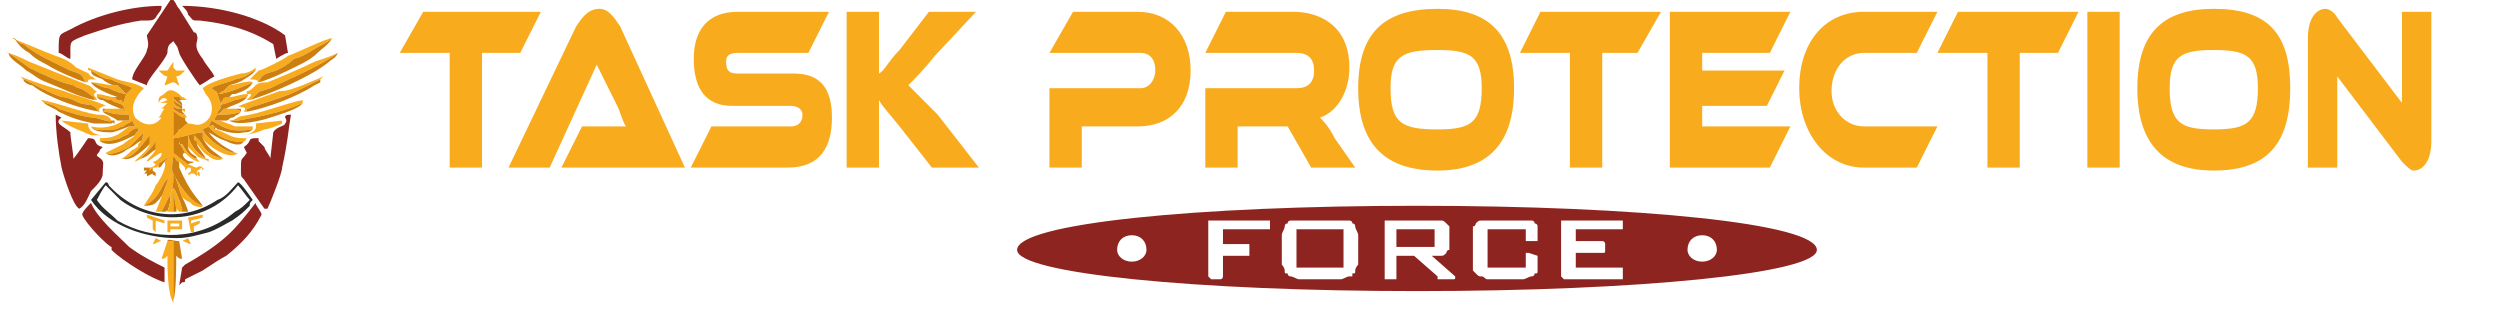 <svg xmlns="http://www.w3.org/2000/svg" width="32" height="4" viewBox="0 0 32 4" fill="none"><g clip-path="url(#clip0_1_67)"><path fill-rule="evenodd" clip-rule="evenodd" d="M1.165 0.903C1.24 0.941 1.315 1.016 1.428 1.016C1.466 1.054 1.654 1.091 1.692 1.129C1.654 1.167 1.654 1.167 1.616 1.204C1.616 1.204 1.579 1.167 1.541 1.129L1.503 1.091C1.428 1.091 1.503 1.129 1.466 1.091C1.353 1.091 1.278 1.054 1.165 1.054C1.202 1.054 1.315 1.129 1.391 1.129C1.466 1.167 1.579 1.204 1.616 1.204L1.579 1.317C1.541 1.28 1.579 1.28 1.503 1.28L1.466 1.242C1.391 1.242 1.315 1.204 1.24 1.204C1.24 1.242 1.24 1.242 1.24 1.242C1.315 1.242 1.353 1.28 1.428 1.28C1.466 1.317 1.541 1.317 1.579 1.355L1.616 1.468C1.616 1.43 1.579 1.43 1.579 1.392C1.541 1.392 1.541 1.392 1.503 1.392C1.466 1.392 1.428 1.392 1.391 1.392H1.353L1.315 1.43C1.428 1.43 1.391 1.468 1.654 1.468V1.543C1.616 1.543 1.616 1.543 1.579 1.543C1.466 1.618 1.315 1.656 1.165 1.618C1.24 1.694 1.353 1.656 1.466 1.656C1.503 1.656 1.541 1.618 1.579 1.618C1.616 1.581 1.654 1.581 1.692 1.543L1.729 1.618C1.692 1.618 1.692 1.618 1.692 1.618C1.654 1.618 1.692 1.618 1.654 1.618C1.541 1.694 1.503 1.769 1.278 1.769C1.278 1.806 1.278 1.806 1.278 1.806C1.391 1.806 1.428 1.806 1.541 1.769C1.579 1.731 1.654 1.731 1.654 1.694C1.692 1.656 1.767 1.618 1.767 1.656C1.805 1.656 1.729 1.694 1.729 1.731C1.692 1.769 1.616 1.806 1.579 1.844C1.503 1.882 1.428 1.919 1.353 1.957C1.428 1.995 1.579 1.919 1.654 1.882L1.842 1.694C1.805 1.806 1.842 1.769 1.805 1.806C1.767 1.844 1.767 1.844 1.767 1.882C1.729 1.882 1.729 1.919 1.692 1.919C1.654 1.957 1.579 2.032 1.541 2.032C1.729 2.032 1.842 1.806 1.917 1.731V1.844C1.88 1.957 1.729 2.032 1.729 2.07L1.805 2.032C1.805 1.995 1.993 1.882 1.993 1.769V1.882C1.993 1.919 1.993 1.882 1.993 1.919C1.917 2.032 1.88 2.032 1.88 2.07C1.955 2.032 2.03 1.957 2.068 1.957C2.068 1.995 2.068 1.995 2.03 2.032C1.993 2.07 1.955 2.07 1.955 2.07L1.993 2.107C1.955 2.145 1.917 2.145 1.917 2.145C1.917 2.22 1.917 2.183 1.917 2.183L1.955 2.145C1.993 2.145 1.993 2.145 1.993 2.145C2.03 2.145 1.993 2.107 2.03 2.145C2.03 2.183 2.03 2.183 2.03 2.183C2.03 2.07 2.03 2.107 2.068 2.07L2.181 1.995C2.143 2.032 2.143 2.032 2.106 2.07C2.143 2.145 2.03 2.333 1.993 2.371C1.955 2.484 1.88 2.559 1.842 2.634C1.993 2.559 2.03 2.484 2.106 2.333C2.143 2.296 2.181 2.258 2.181 2.22L2.068 2.521L1.993 2.71H2.03H2.068C2.106 2.634 2.143 2.559 2.181 2.484C2.219 2.371 2.219 2.371 2.219 2.22C2.256 2.258 2.294 2.446 2.331 2.521C2.369 2.559 2.369 2.559 2.444 2.597C2.444 2.634 2.595 2.672 2.595 2.634C2.444 2.597 2.294 2.371 2.219 2.22C2.181 2.183 2.219 2.032 2.219 1.995C2.256 2.032 2.256 2.07 2.294 2.07C2.331 2.107 2.331 2.107 2.369 2.145V2.183L2.407 2.145C2.444 2.145 2.444 2.145 2.444 2.183C2.444 2.22 2.407 2.183 2.407 2.258C2.407 2.22 2.407 2.258 2.444 2.22C2.482 2.22 2.444 2.22 2.482 2.22C2.52 2.258 2.482 2.22 2.52 2.258C2.52 2.22 2.52 2.22 2.52 2.183C2.557 2.22 2.482 2.22 2.557 2.258C2.557 2.183 2.557 2.22 2.52 2.183C2.557 2.183 2.557 2.145 2.595 2.145C2.632 2.183 2.557 2.183 2.595 2.145C2.557 2.107 2.52 2.145 2.52 2.145C2.482 2.145 2.444 2.107 2.407 2.107L2.219 1.957V1.43C2.256 1.43 2.294 1.505 2.369 1.505H2.407C2.369 1.505 2.407 1.505 2.369 1.468C2.331 1.468 2.256 1.43 2.219 1.392V1.355C2.256 1.392 2.256 1.392 2.331 1.392C2.331 1.392 2.331 1.43 2.369 1.43V1.392C2.369 1.392 2.369 1.392 2.331 1.392C2.294 1.392 2.294 1.355 2.256 1.355C2.219 1.317 2.219 1.317 2.219 1.28C2.256 1.317 2.256 1.317 2.331 1.355C2.294 1.317 2.219 1.28 2.219 1.242C2.256 1.242 2.256 1.242 2.294 1.242C2.331 1.28 2.331 1.28 2.369 1.28H2.407C2.369 1.28 2.369 1.242 2.331 1.242C2.294 1.204 2.181 1.091 2.106 1.204C2.106 1.167 2.068 1.242 2.106 1.204C2.03 1.242 2.03 1.242 2.03 1.317C2.068 1.242 2.106 1.242 2.143 1.28C2.143 1.28 2.068 1.317 2.03 1.317H2.106C2.106 1.317 2.106 1.317 2.143 1.317L2.106 1.355C2.068 1.392 2.068 1.392 2.068 1.392H2.106C2.068 1.43 2.068 1.468 2.03 1.505H2.068C1.955 1.656 1.805 1.581 1.729 1.505C1.692 1.43 1.692 1.355 1.729 1.28C1.767 1.204 1.805 1.167 1.842 1.129C1.729 1.054 1.616 1.054 1.503 1.016L1.127 0.866C1.127 0.903 1.127 0.903 1.165 0.903Z" fill="#F9AB1E"></path><path fill-rule="evenodd" clip-rule="evenodd" d="M2.745 0.978C2.708 0.903 2.632 0.828 2.595 0.753C2.444 0.565 2.557 0.527 2.52 0.452C2.52 0.452 2.52 0.414 2.482 0.414L2.294 0.113C2.256 0.075 2.256 0.038 2.219 0C2.181 0 2.219 0 2.181 0L1.88 0.452C1.88 0.489 1.917 0.565 1.88 0.64C1.88 0.715 1.692 0.903 1.692 1.016L1.88 1.091C1.88 1.016 2.106 0.79 2.143 0.677C2.143 0.565 2.181 0.565 2.219 0.527C2.294 0.64 2.256 0.565 2.294 0.677C2.294 0.715 2.52 1.054 2.557 1.091C2.632 1.054 2.67 1.016 2.745 0.978Z" fill="#8E241F"></path><path fill-rule="evenodd" clip-rule="evenodd" d="M3.423 2.672C3.46 2.597 3.611 2.22 3.611 2.145C3.686 1.806 3.686 1.694 3.724 1.468C3.686 1.468 3.649 1.468 3.649 1.505C3.649 1.505 3.686 1.543 3.649 1.581C3.649 1.618 3.536 1.618 3.498 1.694L3.46 2.032C3.46 1.995 3.385 1.919 3.385 1.882L3.31 1.806V1.769H3.272C3.159 1.769 3.235 1.806 3.122 1.882L3.159 1.957C3.084 2.07 3.084 1.995 3.084 2.183C3.084 2.258 3.084 2.258 3.122 2.296L3.385 2.672C3.423 2.672 3.385 2.672 3.423 2.672Z" fill="#8E241F"></path><path fill-rule="evenodd" clip-rule="evenodd" d="M0.901 1.694C0.826 1.618 0.676 1.581 0.788 1.505L0.713 1.468C0.713 1.694 0.751 1.957 0.788 2.145C0.826 2.296 0.939 2.634 1.014 2.672C1.09 2.634 1.127 2.521 1.165 2.446C1.24 2.371 1.315 2.296 1.315 2.22C1.315 2.07 1.353 2.07 1.24 1.995C1.24 1.957 1.278 1.957 1.278 1.919C1.278 1.919 1.278 1.919 1.315 1.882C1.165 1.844 1.278 1.769 1.127 1.769C1.127 1.769 0.977 1.995 0.939 2.032C0.939 1.957 0.901 1.769 0.901 1.694Z" fill="#8E241F"></path><path fill-rule="evenodd" clip-rule="evenodd" d="M0.901 0.753C0.901 0.715 0.901 0.677 0.901 0.64C0.901 0.527 0.901 0.527 1.09 0.452C1.315 0.376 1.541 0.301 1.805 0.263C1.955 0.263 1.955 0.263 1.993 0.226C2.03 0.151 2.068 0.151 2.068 0.075C1.692 0.075 1.24 0.188 0.901 0.376C0.751 0.452 0.751 0.414 0.751 0.677C0.788 0.677 0.864 0.753 0.901 0.753Z" fill="#8E241F"></path><path fill-rule="evenodd" clip-rule="evenodd" d="M2.407 1.581C2.369 1.581 2.331 1.656 2.294 1.656C2.256 1.731 2.219 1.731 2.219 1.769C2.294 1.769 2.52 1.694 2.595 1.694C2.595 1.731 2.595 1.731 2.595 1.769C2.632 1.844 2.934 2.07 3.046 1.957H3.009C2.896 1.957 2.632 1.769 2.595 1.656L2.67 1.618C2.745 1.731 2.971 1.844 3.122 1.806C3.159 1.806 3.122 1.806 3.159 1.769C3.084 1.769 3.009 1.769 2.934 1.731C2.858 1.694 2.783 1.656 2.745 1.656C2.708 1.618 2.745 1.656 2.745 1.618C2.708 1.581 2.708 1.618 2.67 1.618L2.708 1.543C2.896 1.656 2.971 1.694 3.235 1.656C3.235 1.618 3.235 1.656 3.235 1.618C3.159 1.618 3.084 1.618 3.009 1.618C2.934 1.581 2.896 1.581 2.821 1.543H2.783H2.745C2.745 1.543 2.745 1.505 2.783 1.468C2.896 1.468 2.971 1.468 3.084 1.43C3.046 1.392 2.971 1.392 2.896 1.392C2.821 1.392 2.896 1.392 2.783 1.468C2.783 1.43 2.783 1.43 2.821 1.392C2.821 1.317 2.821 1.355 3.009 1.28C3.046 1.28 3.122 1.242 3.159 1.242C3.197 1.204 3.159 1.204 3.159 1.204C3.084 1.204 3.009 1.242 2.934 1.242C2.896 1.242 2.934 1.242 2.896 1.242C2.821 1.28 2.896 1.242 2.821 1.317L2.783 1.204C2.896 1.204 3.159 1.091 3.235 1.054C3.197 1.016 3.009 1.091 2.934 1.091L2.896 1.129C2.896 1.129 2.896 1.129 2.858 1.167C2.821 1.167 2.821 1.204 2.783 1.204C2.783 1.167 2.745 1.167 2.708 1.129C2.745 1.091 2.934 1.054 3.009 1.016C3.197 0.978 3.159 0.941 3.272 0.903V0.866C3.235 0.903 3.159 0.941 3.084 0.941C2.934 0.978 2.67 1.054 2.595 1.129L2.632 1.204C2.745 1.317 2.745 1.505 2.595 1.581C2.52 1.618 2.482 1.581 2.407 1.581Z" fill="#F9AB1E"></path><path fill-rule="evenodd" clip-rule="evenodd" d="M3.498 0.565L3.536 0.753C3.536 0.753 3.649 0.677 3.686 0.677L3.649 0.452C3.348 0.226 2.821 0.075 2.331 0.075C2.369 0.113 2.407 0.151 2.407 0.188C2.482 0.263 2.444 0.263 2.557 0.263C2.896 0.301 3.197 0.376 3.498 0.565Z" fill="#8E241F"></path><path fill-rule="evenodd" clip-rule="evenodd" d="M2.294 3.65C2.331 3.613 2.294 3.65 2.331 3.613C2.369 3.613 2.369 3.613 2.369 3.575L2.595 3.462C2.708 3.387 2.821 3.312 2.896 3.274C3.084 3.124 3.235 2.973 3.348 2.747C3.348 2.71 3.272 2.634 3.272 2.597C3.009 2.935 2.896 3.086 2.369 3.387C2.369 3.387 2.369 3.387 2.331 3.425L2.294 3.65Z" fill="#8E241F"></path><path fill-rule="evenodd" clip-rule="evenodd" d="M1.052 2.747C1.09 2.86 1.391 3.161 1.428 3.161C1.428 3.199 1.428 3.199 1.428 3.199C1.579 3.349 1.955 3.575 2.106 3.613V3.425C1.955 3.349 1.805 3.274 1.654 3.161C1.503 3.011 1.24 2.785 1.165 2.597C1.127 2.634 1.052 2.71 1.052 2.747Z" fill="#8E241F"></path><path fill-rule="evenodd" clip-rule="evenodd" d="M2.407 2.107C2.444 2.07 2.444 2.107 2.482 2.07C2.444 2.07 2.407 2.07 2.369 2.032C2.331 1.995 2.331 1.957 2.369 1.957L2.331 1.882C2.331 1.882 2.294 1.844 2.294 1.806V1.844H2.331C2.369 1.919 2.444 2.032 2.52 2.032C2.52 1.995 2.482 1.995 2.444 1.957C2.444 1.957 2.407 1.919 2.407 1.882C2.407 1.844 2.407 1.769 2.407 1.731C2.444 1.882 2.52 1.957 2.632 2.032C2.632 1.995 2.52 1.882 2.52 1.844V1.806C2.482 1.806 2.482 1.769 2.482 1.731L2.557 1.806C2.632 1.919 2.67 1.995 2.858 2.032L2.708 1.919C2.67 1.882 2.632 1.844 2.595 1.769C2.595 1.731 2.595 1.731 2.595 1.694C2.52 1.694 2.294 1.769 2.219 1.769C2.219 1.731 2.256 1.731 2.294 1.656C2.331 1.656 2.369 1.581 2.407 1.581C2.369 1.543 2.369 1.543 2.369 1.505C2.294 1.505 2.256 1.43 2.219 1.43V1.957L2.407 2.107Z" fill="#CC7E0F"></path><path fill-rule="evenodd" clip-rule="evenodd" d="M0.111 0.677L0.374 0.866C0.525 0.941 0.751 1.054 0.939 1.091C0.977 1.129 1.052 1.129 1.09 1.167C1.165 1.204 1.127 1.204 1.202 1.242V1.28H1.24C1.24 1.242 1.202 1.242 1.202 1.204L1.24 1.167C1.202 1.167 1.165 1.091 1.127 1.091L0.374 0.79C0.299 0.753 0.149 0.677 0.073 0.677H0.111Z" fill="#F9AB1E"></path><path fill-rule="evenodd" clip-rule="evenodd" d="M3.197 1.28C3.385 1.129 3.235 1.204 3.46 1.129C3.762 0.978 4.063 0.866 4.326 0.677C4.251 0.715 4.138 0.753 4.025 0.79C3.874 0.866 3.611 0.978 3.423 1.054C3.385 1.054 3.31 1.054 3.272 1.091C3.235 1.129 3.197 1.167 3.159 1.167V1.204C3.197 1.204 3.197 1.204 3.197 1.204C3.235 1.204 3.197 1.242 3.159 1.28H3.197Z" fill="#F9AB1E"></path><path fill-rule="evenodd" clip-rule="evenodd" d="M3.31 1.054C3.348 0.941 3.423 0.941 3.536 0.903C3.611 0.866 3.686 0.828 3.762 0.753C3.912 0.715 3.987 0.64 4.138 0.565C4.138 0.565 4.213 0.527 4.251 0.489C4.175 0.489 3.799 0.677 3.686 0.715C3.649 0.753 3.348 0.903 3.31 0.903L3.197 1.016C3.348 1.016 3.272 1.054 3.31 1.054Z" fill="#F9AB1E"></path><path fill-rule="evenodd" clip-rule="evenodd" d="M1.202 1.28V1.242C1.127 1.204 1.165 1.204 1.09 1.167C1.052 1.129 0.977 1.129 0.939 1.091C0.751 1.054 0.525 0.941 0.374 0.866L0.111 0.677C0.111 0.753 0.262 0.828 0.337 0.903C0.412 0.941 0.487 1.016 0.6 1.054C0.788 1.129 1.014 1.242 1.202 1.28Z" fill="#CC7E0F"></path><path fill-rule="evenodd" clip-rule="evenodd" d="M1.503 2.823C1.391 2.71 1.315 2.672 1.24 2.559C1.24 2.559 1.315 2.409 1.353 2.371C1.428 2.446 1.466 2.484 1.541 2.559C1.993 2.898 2.67 2.86 3.046 2.371C3.084 2.409 3.159 2.521 3.197 2.559C3.122 2.634 3.084 2.672 3.009 2.71C2.557 3.086 1.955 3.086 1.503 2.823ZM1.391 2.371C1.391 2.371 1.391 2.333 1.353 2.333L1.165 2.559C1.391 2.898 1.88 3.048 2.256 3.048C2.407 3.048 2.52 3.011 2.67 2.973C2.783 2.935 2.896 2.86 2.971 2.823C3.084 2.747 3.122 2.71 3.197 2.634C3.197 2.597 3.197 2.597 3.235 2.559C3.235 2.559 3.084 2.333 3.046 2.333C2.971 2.409 2.896 2.521 2.783 2.559C2.331 2.86 1.767 2.785 1.391 2.371Z" fill="#2B2A29"></path><path fill-rule="evenodd" clip-rule="evenodd" d="M0.186 0.489C0.224 0.527 0.262 0.565 0.299 0.565C0.487 0.715 0.676 0.79 0.901 0.903C1.014 0.941 1.052 0.941 1.09 1.054C1.165 1.054 1.09 1.016 1.165 1.016C1.165 1.016 1.202 1.016 1.24 1.016C1.202 1.016 1.202 0.978 1.165 0.978C1.09 0.903 1.202 0.978 0.977 0.866C0.901 0.79 0.826 0.753 0.713 0.715C0.6 0.677 0.262 0.527 0.149 0.489C0.149 0.489 0.149 0.489 0.186 0.489Z" fill="#F9AB1E"></path><path fill-rule="evenodd" clip-rule="evenodd" d="M3.197 1.28C3.46 1.204 3.987 0.978 4.213 0.79C4.251 0.753 4.288 0.753 4.326 0.677C4.063 0.866 3.762 0.978 3.46 1.129C3.235 1.204 3.385 1.129 3.197 1.28Z" fill="#CC7E0F"></path><path fill-rule="evenodd" clip-rule="evenodd" d="M1.09 1.054C1.052 0.941 1.014 0.941 0.901 0.903C0.676 0.79 0.487 0.715 0.299 0.565C0.262 0.565 0.224 0.527 0.186 0.489C0.224 0.565 0.299 0.64 0.374 0.677C0.45 0.753 0.525 0.79 0.6 0.828C0.713 0.903 0.977 1.016 1.09 1.054Z" fill="#CC7E0F"></path><path fill-rule="evenodd" clip-rule="evenodd" d="M3.31 1.054C3.46 1.016 3.686 0.903 3.837 0.828C3.912 0.79 3.987 0.753 4.063 0.677C4.1 0.64 4.213 0.565 4.251 0.489C4.213 0.527 4.138 0.565 4.138 0.565C3.987 0.64 3.912 0.715 3.762 0.753C3.686 0.828 3.611 0.866 3.536 0.903C3.423 0.941 3.348 0.941 3.31 1.054Z" fill="#CC7E0F"></path><path fill-rule="evenodd" clip-rule="evenodd" d="M3.159 1.43C3.159 1.392 3.159 1.43 3.159 1.392C3.197 1.392 3.235 1.355 3.272 1.355C3.498 1.28 3.649 1.242 3.874 1.129L4.1 1.016L4.138 0.978C4.063 1.016 3.95 1.054 3.874 1.091C3.762 1.129 3.686 1.167 3.573 1.167L3.159 1.317C3.046 1.355 3.084 1.355 3.046 1.355C3.122 1.392 3.159 1.355 3.122 1.43H3.159Z" fill="#F9AB1E"></path><path fill-rule="evenodd" clip-rule="evenodd" d="M0.299 1.016C0.337 1.016 0.563 1.167 0.788 1.242C0.864 1.242 0.939 1.28 1.014 1.317C1.127 1.355 1.165 1.317 1.24 1.392C1.24 1.43 1.24 1.392 1.278 1.43C1.24 1.392 1.315 1.355 1.353 1.355C1.315 1.317 0.901 1.204 0.826 1.167C0.676 1.129 0.337 1.016 0.262 0.978L0.299 1.016Z" fill="#F9AB1E"></path><path fill-rule="evenodd" clip-rule="evenodd" d="M2.219 3.839V3.086H2.143L2.068 3.312C2.106 3.312 2.106 3.312 2.143 3.274C2.143 3.425 2.143 3.763 2.219 3.876V3.839Z" fill="#F9AB1E"></path><path fill-rule="evenodd" clip-rule="evenodd" d="M1.278 1.43C1.24 1.392 1.24 1.43 1.24 1.392C1.165 1.317 1.127 1.355 1.014 1.317C0.939 1.28 0.864 1.242 0.788 1.242C0.563 1.167 0.337 1.016 0.299 1.016C0.299 1.054 0.374 1.091 0.412 1.091C0.6 1.242 1.014 1.392 1.278 1.43Z" fill="#CC7E0F"></path><path fill-rule="evenodd" clip-rule="evenodd" d="M3.159 1.43C3.385 1.392 3.799 1.242 4.025 1.091L4.1 1.054C4.1 1.016 4.1 1.054 4.1 1.016L3.874 1.129C3.649 1.242 3.498 1.28 3.272 1.355C3.235 1.355 3.197 1.392 3.159 1.392C3.159 1.43 3.159 1.392 3.159 1.43Z" fill="#CC7E0F"></path><path fill-rule="evenodd" clip-rule="evenodd" d="M2.971 1.543C2.971 1.543 2.971 1.543 3.046 1.543C3.272 1.505 3.649 1.43 3.874 1.317C3.874 1.28 3.874 1.317 3.874 1.28C3.686 1.317 3.385 1.43 3.197 1.468C3.009 1.505 3.122 1.468 2.971 1.543Z" fill="#F9AB1E"></path><path fill-rule="evenodd" clip-rule="evenodd" d="M2.219 3.839C2.256 3.763 2.256 3.387 2.256 3.274C2.294 3.312 2.294 3.312 2.331 3.312L2.294 3.086C2.219 3.086 2.143 3.048 2.143 3.086H2.219V3.839Z" fill="#CC7E0F"></path><path fill-rule="evenodd" clip-rule="evenodd" d="M2.595 2.634C2.52 2.521 2.444 2.484 2.294 2.145C2.294 2.107 2.294 2.107 2.294 2.07C2.256 2.07 2.256 2.032 2.219 1.995C2.219 2.032 2.181 2.183 2.219 2.22C2.294 2.371 2.444 2.597 2.595 2.634Z" fill="#CC7E0F"></path><path fill-rule="evenodd" clip-rule="evenodd" d="M0.563 1.317C0.6 1.317 0.713 1.355 0.751 1.392C0.864 1.43 1.09 1.505 1.202 1.505C1.24 1.505 1.428 1.581 1.428 1.543C1.391 1.468 1.315 1.468 1.24 1.468C1.014 1.43 0.751 1.317 0.525 1.28L0.563 1.317Z" fill="#F9AB1E"></path><path fill-rule="evenodd" clip-rule="evenodd" d="M3.009 1.957C2.971 1.919 2.821 1.882 2.67 1.694C2.745 1.731 2.783 1.769 2.896 1.806C2.971 1.844 3.084 1.882 3.122 1.806C2.971 1.844 2.745 1.731 2.67 1.618L2.595 1.656C2.632 1.769 2.896 1.957 3.009 1.957Z" fill="#CC7E0F"></path><path fill-rule="evenodd" clip-rule="evenodd" d="M1.428 1.543C1.428 1.581 1.24 1.505 1.202 1.505C1.09 1.505 0.864 1.43 0.751 1.392C0.713 1.355 0.6 1.317 0.563 1.317C0.6 1.355 0.713 1.392 0.751 1.43C0.901 1.505 1.014 1.543 1.202 1.581C1.24 1.581 1.315 1.581 1.353 1.581C1.353 1.581 1.391 1.581 1.428 1.581C1.466 1.543 1.428 1.581 1.466 1.581C1.466 1.543 1.466 1.543 1.466 1.543H1.428Z" fill="#CC7E0F"></path><path fill-rule="evenodd" clip-rule="evenodd" d="M2.971 1.543H2.934C3.046 1.618 3.348 1.543 3.46 1.505C3.573 1.468 3.837 1.392 3.874 1.317C3.649 1.43 3.272 1.505 3.046 1.543C2.971 1.543 2.971 1.543 2.971 1.543Z" fill="#CC7E0F"></path><path fill-rule="evenodd" clip-rule="evenodd" d="M2.03 2.71C2.068 2.71 2.03 2.71 2.068 2.71H2.106C2.143 2.71 2.143 2.672 2.143 2.71C2.143 2.71 2.181 2.597 2.181 2.559C2.181 2.484 2.181 2.446 2.219 2.409C2.256 2.446 2.256 2.484 2.294 2.559L2.331 2.672C2.331 2.71 2.331 2.672 2.331 2.71H2.407C2.407 2.672 2.331 2.521 2.331 2.521C2.294 2.446 2.256 2.258 2.219 2.22C2.219 2.371 2.219 2.371 2.181 2.484C2.143 2.559 2.106 2.634 2.068 2.71H2.03Z" fill="#CC7E0F"></path><path fill-rule="evenodd" clip-rule="evenodd" d="M2.03 0.903C2.068 0.941 2.106 0.978 2.143 0.978L2.106 1.091C2.143 1.091 2.181 1.054 2.219 1.054C2.256 1.054 2.256 1.091 2.294 1.091L2.256 0.978C2.294 0.978 2.331 0.941 2.369 0.903H2.256L2.219 0.866C2.219 0.828 2.219 0.828 2.219 0.79L2.143 0.903H2.03Z" fill="#F9AB1E"></path><path fill-rule="evenodd" clip-rule="evenodd" d="M1.466 1.242L1.503 1.28C1.579 1.28 1.541 1.28 1.579 1.317L1.616 1.204C1.579 1.204 1.466 1.167 1.391 1.129C1.315 1.129 1.202 1.054 1.165 1.054C1.202 1.129 1.391 1.204 1.503 1.242H1.466Z" fill="#CC7E0F"></path><path fill-rule="evenodd" clip-rule="evenodd" d="M2.934 1.091C2.934 1.091 3.084 1.054 3.122 1.016C3.197 0.978 3.235 0.941 3.272 0.903C3.159 0.941 3.197 0.978 3.009 1.016C2.934 1.054 2.745 1.091 2.708 1.129C2.745 1.167 2.783 1.167 2.783 1.204C2.821 1.204 2.821 1.167 2.858 1.167C2.896 1.129 2.896 1.129 2.896 1.129L2.934 1.091Z" fill="#CC7E0F"></path><path fill-rule="evenodd" clip-rule="evenodd" d="M1.466 1.091C1.503 1.129 1.428 1.091 1.503 1.091L1.541 1.129C1.579 1.167 1.616 1.204 1.616 1.204C1.654 1.167 1.654 1.167 1.692 1.129C1.654 1.091 1.466 1.054 1.428 1.016C1.315 1.016 1.24 0.941 1.165 0.903C1.165 0.978 1.24 0.978 1.315 1.016C1.353 1.054 1.428 1.091 1.466 1.091Z" fill="#CC7E0F"></path><path fill-rule="evenodd" clip-rule="evenodd" d="M2.934 1.242L2.971 1.204H3.009C3.122 1.167 3.197 1.129 3.235 1.054C3.159 1.091 2.896 1.204 2.783 1.204L2.821 1.317C2.896 1.242 2.821 1.28 2.896 1.242C2.934 1.242 2.896 1.242 2.934 1.242Z" fill="#CC7E0F"></path><path fill-rule="evenodd" clip-rule="evenodd" d="M3.084 1.731C3.159 1.731 3.31 1.694 3.385 1.656C3.423 1.656 3.536 1.618 3.611 1.581C3.611 1.581 3.611 1.581 3.611 1.543L3.272 1.581C3.31 1.694 3.159 1.731 3.084 1.731Z" fill="#F9AB1E"></path><path fill-rule="evenodd" clip-rule="evenodd" d="M0.788 1.543C0.864 1.618 1.09 1.694 1.165 1.731C1.202 1.731 1.24 1.731 1.24 1.731H1.315C1.24 1.731 1.127 1.694 1.127 1.581L0.788 1.543Z" fill="#F9AB1E"></path><path fill-rule="evenodd" clip-rule="evenodd" d="M1.353 1.957C1.428 2.032 1.579 1.957 1.616 1.919C1.767 1.844 1.767 1.806 1.805 1.806C1.842 1.769 1.805 1.806 1.842 1.694L1.654 1.882C1.579 1.919 1.428 1.995 1.353 1.957Z" fill="#CC7E0F"></path><path fill-rule="evenodd" clip-rule="evenodd" d="M1.315 1.43L1.353 1.392H1.391C1.428 1.392 1.466 1.392 1.503 1.392C1.541 1.392 1.541 1.392 1.579 1.392C1.579 1.43 1.616 1.43 1.616 1.468L1.579 1.355C1.541 1.317 1.466 1.317 1.428 1.28C1.353 1.28 1.315 1.242 1.24 1.242C1.278 1.28 1.278 1.28 1.315 1.28C1.428 1.355 1.466 1.355 1.541 1.392H1.315C1.315 1.43 1.315 1.43 1.315 1.43Z" fill="#CC7E0F"></path><path fill-rule="evenodd" clip-rule="evenodd" d="M1.278 1.806C1.428 1.919 1.692 1.731 1.729 1.731C1.729 1.694 1.805 1.656 1.767 1.656C1.767 1.618 1.692 1.656 1.654 1.694C1.654 1.731 1.579 1.731 1.541 1.769C1.428 1.806 1.391 1.806 1.278 1.806Z" fill="#CC7E0F"></path><path fill-rule="evenodd" clip-rule="evenodd" d="M2.745 1.656C2.783 1.618 2.745 1.618 2.783 1.656C2.821 1.656 2.971 1.731 3.122 1.694C3.159 1.694 3.197 1.694 3.235 1.656C2.971 1.694 2.896 1.656 2.708 1.543L2.67 1.618C2.708 1.618 2.708 1.581 2.745 1.618C2.745 1.656 2.708 1.618 2.745 1.656Z" fill="#CC7E0F"></path><path fill-rule="evenodd" clip-rule="evenodd" d="M3.084 1.43C3.084 1.392 3.084 1.43 3.084 1.392H2.896C2.934 1.355 3.122 1.317 3.159 1.242C3.122 1.242 3.046 1.28 3.009 1.28C2.821 1.355 2.821 1.317 2.821 1.392C2.783 1.43 2.783 1.43 2.783 1.468C2.896 1.392 2.821 1.392 2.896 1.392C2.971 1.392 3.046 1.392 3.084 1.43Z" fill="#CC7E0F"></path><path fill-rule="evenodd" clip-rule="evenodd" d="M2.143 2.71H2.219V2.446L2.256 2.672L2.294 2.71H2.331C2.331 2.672 2.331 2.71 2.331 2.672L2.294 2.559C2.256 2.484 2.256 2.446 2.219 2.409C2.181 2.446 2.181 2.484 2.181 2.559C2.181 2.597 2.143 2.71 2.143 2.71Z" fill="#F9AB1E"></path><path fill-rule="evenodd" clip-rule="evenodd" d="M1.165 1.618C1.202 1.694 1.353 1.694 1.428 1.694C1.466 1.694 1.654 1.618 1.654 1.618C1.692 1.618 1.654 1.618 1.692 1.618C1.692 1.618 1.692 1.618 1.729 1.618L1.692 1.543C1.654 1.581 1.616 1.581 1.579 1.618C1.541 1.618 1.503 1.656 1.466 1.656C1.353 1.656 1.24 1.694 1.165 1.618Z" fill="#CC7E0F"></path><path fill-rule="evenodd" clip-rule="evenodd" d="M1.842 2.634C1.88 2.634 1.955 2.634 1.993 2.597L2.03 2.559C2.068 2.521 2.068 2.484 2.068 2.521L2.181 2.22C2.181 2.258 2.143 2.296 2.106 2.333C2.03 2.484 1.993 2.559 1.842 2.634Z" fill="#CC7E0F"></path><path fill-rule="evenodd" clip-rule="evenodd" d="M2.52 1.844C2.557 1.882 2.595 1.957 2.67 1.995C2.708 2.032 2.783 2.07 2.858 2.032C2.67 1.995 2.632 1.919 2.557 1.806L2.482 1.731C2.482 1.769 2.482 1.806 2.52 1.806V1.844Z" fill="#F9AB1E"></path><path fill-rule="evenodd" clip-rule="evenodd" d="M2.821 1.543C2.821 1.543 2.821 1.543 2.896 1.543C2.934 1.543 2.934 1.505 2.971 1.505C3.009 1.505 3.009 1.468 3.046 1.468C3.084 1.43 3.084 1.43 3.084 1.43C2.971 1.468 2.896 1.468 2.783 1.468C2.745 1.505 2.745 1.543 2.745 1.543H2.783H2.821Z" fill="#CC7E0F"></path><path fill-rule="evenodd" clip-rule="evenodd" d="M1.579 1.543C1.616 1.543 1.616 1.543 1.654 1.543V1.468C1.391 1.468 1.428 1.43 1.315 1.43C1.353 1.468 1.466 1.505 1.503 1.543C1.579 1.543 1.579 1.543 1.579 1.543Z" fill="#CC7E0F"></path><path fill-rule="evenodd" clip-rule="evenodd" d="M1.541 2.032C1.579 2.032 1.541 2.032 1.579 2.032C1.692 2.07 1.88 1.882 1.917 1.844V1.731C1.842 1.806 1.729 2.032 1.541 2.032Z" fill="#CC7E0F"></path><path fill-rule="evenodd" clip-rule="evenodd" d="M2.407 1.882C2.444 1.919 2.482 1.957 2.52 1.995C2.557 2.032 2.632 2.032 2.67 2.07C2.67 2.032 2.67 2.032 2.67 2.032C2.632 2.032 2.632 2.032 2.632 2.032C2.52 1.957 2.444 1.882 2.407 1.731C2.407 1.769 2.407 1.844 2.407 1.882Z" fill="#F9AB1E"></path><path fill-rule="evenodd" clip-rule="evenodd" d="M1.955 2.145L1.917 2.183C1.917 2.183 1.917 2.22 1.917 2.145C1.88 2.145 1.917 2.145 1.88 2.145C1.805 2.145 1.842 2.145 1.842 2.145C1.842 2.145 1.842 2.145 1.842 2.183C1.842 2.183 1.842 2.183 1.88 2.183C1.842 2.22 1.842 2.22 1.842 2.258V2.22H1.88C1.88 2.258 1.88 2.258 1.88 2.258L1.955 2.22C1.955 2.258 1.955 2.22 1.993 2.258C1.993 2.183 1.993 2.22 1.955 2.183V2.145Z" fill="#CC7E0F"></path><path fill-rule="evenodd" clip-rule="evenodd" d="M2.143 2.71C2.143 2.71 2.143 2.71 2.181 2.71C2.294 2.71 2.256 2.71 2.256 2.672L2.219 2.446V2.71H2.143Z" fill="#CC7E0F"></path><path fill-rule="evenodd" clip-rule="evenodd" d="M1.805 2.032C1.917 1.995 1.955 1.919 1.993 1.919C1.993 1.882 1.993 1.919 1.993 1.882V1.769C1.993 1.882 1.805 1.995 1.805 2.032Z" fill="#CC7E0F"></path><path fill-rule="evenodd" clip-rule="evenodd" d="M2.369 1.957C2.407 1.995 2.482 2.07 2.557 2.07C2.52 2.032 2.52 2.032 2.52 2.032C2.444 2.032 2.369 1.919 2.331 1.844H2.294V1.806C2.294 1.844 2.331 1.882 2.331 1.882L2.369 1.957Z" fill="#F9AB1E"></path><path fill-rule="evenodd" clip-rule="evenodd" d="M2.369 1.468C2.369 1.468 2.369 1.468 2.331 1.43C2.331 1.392 2.331 1.43 2.331 1.392C2.256 1.392 2.256 1.392 2.219 1.355V1.392C2.256 1.43 2.331 1.468 2.369 1.468Z" fill="#CC7E0F"></path><path fill-rule="evenodd" clip-rule="evenodd" d="M2.331 1.355C2.331 1.317 2.331 1.317 2.294 1.28H2.369C2.331 1.28 2.331 1.28 2.294 1.242C2.256 1.242 2.256 1.242 2.219 1.242C2.219 1.28 2.294 1.317 2.331 1.355Z" fill="#CC7E0F"></path><path fill-rule="evenodd" clip-rule="evenodd" d="M2.03 2.183C2.03 2.145 2.03 2.145 2.03 2.145C2.068 2.145 2.068 2.107 2.106 2.07C2.143 2.032 2.143 2.032 2.181 1.995L2.068 2.07C2.03 2.107 2.03 2.07 2.03 2.183Z" fill="#CC7E0F"></path><path fill-rule="evenodd" clip-rule="evenodd" d="M2.331 1.392C2.331 1.355 2.331 1.355 2.331 1.355C2.256 1.317 2.256 1.317 2.219 1.28C2.219 1.317 2.219 1.317 2.256 1.355C2.294 1.355 2.294 1.392 2.331 1.392Z" fill="#CC7E0F"></path><path fill-rule="evenodd" clip-rule="evenodd" d="M2.331 3.086C2.369 3.086 2.407 3.124 2.444 3.124L2.407 3.048L2.331 3.086Z" fill="#F9AB1E"></path><path fill-rule="evenodd" clip-rule="evenodd" d="M1.955 3.124C1.993 3.124 2.03 3.086 2.068 3.086L1.993 3.048L1.955 3.124Z" fill="#F9AB1E"></path><path d="M1.993 2.823V2.973L1.955 2.935V2.823L1.88 2.785C1.88 2.747 1.88 2.747 1.88 2.747L2.106 2.823V2.86L1.993 2.823ZM2.294 2.86H2.181V2.898H2.294C2.294 2.898 2.294 2.898 2.294 2.86ZM2.143 2.973V2.823H2.294H2.331C2.331 2.823 2.331 2.823 2.331 2.86V2.898V2.935H2.294H2.181V2.973H2.143ZM2.444 2.973L2.407 2.785L2.595 2.747V2.785L2.444 2.823V2.86L2.557 2.823C2.557 2.823 2.557 2.823 2.557 2.86L2.482 2.898V2.935V2.973H2.444Z" fill="#F9AB1E"></path><path d="M5.417 0.151L5.116 0.677H5.756V2.145H6.17V0.677H6.659L6.923 0.151H5.417ZM8.767 2.145L7.939 0.339C7.864 0.226 7.788 0.113 7.675 0.113C7.525 0.113 7.45 0.226 7.374 0.339L6.509 2.145H7.036L7.638 0.828L7.901 1.355C7.939 1.43 7.977 1.581 8.014 1.618C7.977 1.618 7.864 1.618 7.788 1.618H7.45L7.186 2.145H8.767ZM9.444 0.941C9.331 0.941 9.294 0.903 9.294 0.79C9.294 0.715 9.331 0.677 9.444 0.677H10.347L10.611 0.151H9.444C9.068 0.151 8.88 0.376 8.88 0.753C8.88 1.129 9.03 1.355 9.369 1.355H10.122C10.197 1.355 10.272 1.392 10.272 1.468C10.272 1.581 10.197 1.618 10.122 1.618H9.106L8.842 2.145H10.084C10.498 2.145 10.649 1.882 10.649 1.505C10.649 1.129 10.498 0.941 10.159 0.941H9.444ZM12.003 1.468C11.815 1.28 11.702 1.167 11.627 1.091C11.702 1.016 11.815 0.903 11.966 0.715L12.493 0.151H11.89L11.514 0.64C11.364 0.79 11.326 0.903 11.251 0.941C11.251 0.866 11.251 0.715 11.251 0.602V0.151H10.837V2.145H11.251V1.581C11.251 1.468 11.251 1.392 11.251 1.28C11.288 1.355 11.364 1.43 11.514 1.618L11.928 2.145H12.53L12.003 1.468ZM15.24 0.903C15.24 0.452 14.976 0.151 14.562 0.151H13.735L13.433 0.677H14.6C14.713 0.677 14.788 0.753 14.788 0.903C14.788 1.016 14.713 1.129 14.6 1.129H13.433V2.145H13.847V1.618H14.562C14.976 1.618 15.24 1.355 15.24 0.903ZM17.084 1.769C17.009 1.618 16.933 1.543 16.896 1.505C17.122 1.43 17.272 1.167 17.272 0.866C17.272 0.301 16.858 0.151 16.557 0.151H15.691L15.428 0.677H16.595C16.745 0.677 16.82 0.753 16.82 0.903C16.82 1.054 16.745 1.129 16.595 1.129H15.428V2.145H15.842V1.618H16.482L16.783 2.145H17.347L17.084 1.769ZM18.401 0.113C17.724 0.113 17.385 0.414 17.385 1.129C17.385 1.844 17.724 2.183 18.401 2.183C19.041 2.183 19.38 1.844 19.38 1.129C19.38 0.414 19.041 0.113 18.401 0.113ZM18.401 1.656C17.95 1.656 17.799 1.581 17.799 1.129C17.799 0.715 17.95 0.64 18.401 0.64C18.815 0.64 18.966 0.715 18.966 1.129C18.966 1.581 18.815 1.656 18.401 1.656ZM19.718 0.151L19.455 0.677H20.095V2.145H20.509V0.677H20.96L21.261 0.151H19.718ZM21.788 1.618V1.355H22.616L22.842 0.903H21.788V0.677H22.654L22.917 0.151H21.374V2.145H22.654L22.917 1.618H21.788ZM23.858 1.618C23.632 1.618 23.444 1.43 23.444 1.167C23.444 0.866 23.632 0.677 23.858 0.677H24.535L24.799 0.151H23.858C23.369 0.151 23.03 0.527 23.03 1.129C23.03 1.694 23.369 2.145 23.858 2.145H24.535L24.799 1.618H23.858ZM25.062 0.151L24.799 0.677H25.439V2.145H25.853V0.677H26.342L26.605 0.151H25.062ZM27.132 0.151H26.718V2.145H27.132V0.151ZM28.336 0.113C27.697 0.113 27.358 0.414 27.358 1.129C27.358 1.844 27.697 2.183 28.336 2.183C29.014 2.183 29.315 1.844 29.315 1.129C29.315 0.414 29.014 0.113 28.336 0.113ZM28.336 1.656C27.922 1.656 27.772 1.581 27.772 1.129C27.772 0.715 27.922 0.64 28.336 0.64C28.75 0.64 28.901 0.715 28.901 1.129C28.901 1.581 28.75 1.656 28.336 1.656ZM30.895 2.183C31.008 2.183 31.121 2.07 31.121 1.806V0.151H30.745V1.317L29.917 0.226C29.879 0.151 29.804 0.113 29.767 0.113C29.654 0.113 29.541 0.226 29.541 0.489V2.145H29.917V0.978L30.745 2.07C30.82 2.145 30.858 2.183 30.895 2.183Z" fill="#F9AB1E"></path><path fill-rule="evenodd" clip-rule="evenodd" d="M18.138 2.634C20.96 2.634 23.256 2.86 23.256 3.199C23.256 3.5 20.96 3.726 18.138 3.726C15.315 3.726 13.019 3.5 13.019 3.199C13.019 2.86 15.315 2.634 18.138 2.634ZM14.487 3.011C14.6 3.011 14.675 3.086 14.675 3.199C14.675 3.274 14.6 3.349 14.487 3.349C14.374 3.349 14.299 3.274 14.299 3.199C14.299 3.086 14.374 3.011 14.487 3.011ZM21.788 3.011C21.901 3.011 21.976 3.086 21.976 3.199C21.976 3.274 21.901 3.349 21.788 3.349C21.675 3.349 21.6 3.274 21.6 3.199C21.6 3.086 21.675 3.011 21.788 3.011ZM15.466 3.538V2.823H15.503H16.218C16.256 2.823 16.256 2.823 16.256 2.823V2.935C16.256 2.935 16.256 2.935 16.218 2.935H15.654V3.124H15.992V3.161V3.237C15.992 3.274 15.992 3.274 15.992 3.274H15.654V3.538C15.654 3.538 15.654 3.575 15.616 3.575H15.503L15.466 3.538ZM16.595 3.425H17.197V2.935H16.595V3.425ZM16.407 3.011C16.407 2.973 16.444 2.935 16.444 2.898C16.444 2.898 16.444 2.86 16.482 2.86C16.482 2.823 16.519 2.823 16.519 2.823C16.557 2.823 16.595 2.823 16.632 2.823H17.159C17.197 2.823 17.234 2.823 17.272 2.823C17.272 2.823 17.31 2.823 17.31 2.86C17.347 2.86 17.347 2.898 17.347 2.898C17.347 2.935 17.385 2.973 17.385 3.011V3.387C17.385 3.387 17.347 3.425 17.347 3.462C17.347 3.5 17.347 3.5 17.31 3.5V3.538H17.272C17.234 3.538 17.197 3.575 17.159 3.575H16.632C16.595 3.575 16.557 3.538 16.519 3.538C16.519 3.538 16.482 3.538 16.482 3.5C16.444 3.5 16.444 3.5 16.444 3.462C16.444 3.425 16.407 3.387 16.407 3.387V3.011ZM18.326 2.935H17.874V3.161H18.326C18.326 3.161 18.326 3.161 18.363 3.161V3.124C18.363 3.124 18.363 3.124 18.363 3.086V3.011C18.363 2.973 18.363 2.973 18.363 2.973V2.935C18.326 2.935 18.326 2.935 18.326 2.935ZM17.724 3.538V2.823H18.363C18.401 2.823 18.439 2.823 18.439 2.823C18.476 2.823 18.476 2.823 18.514 2.86C18.514 2.86 18.514 2.86 18.552 2.898C18.552 2.898 18.552 2.935 18.552 2.973V3.124C18.552 3.161 18.552 3.161 18.552 3.199C18.514 3.199 18.514 3.237 18.514 3.237C18.476 3.274 18.476 3.274 18.439 3.274C18.439 3.274 18.401 3.274 18.363 3.274H18.326L18.627 3.538C18.627 3.575 18.627 3.575 18.589 3.575H18.401C18.401 3.575 18.401 3.575 18.401 3.538L18.1 3.274H17.874V3.538V3.575H17.724V3.538ZM19.53 2.935H19.041V3.425H19.53V3.274C19.53 3.237 19.53 3.237 19.53 3.237C19.53 3.237 19.53 3.237 19.568 3.237L19.681 3.274V3.387C19.681 3.387 19.681 3.425 19.681 3.462C19.681 3.5 19.681 3.5 19.643 3.5C19.643 3.538 19.605 3.538 19.605 3.538C19.568 3.538 19.53 3.575 19.492 3.575H19.041C19.003 3.575 19.003 3.538 18.966 3.538C18.928 3.538 18.928 3.538 18.89 3.5C18.89 3.5 18.89 3.5 18.853 3.462C18.853 3.425 18.853 3.387 18.853 3.387V3.011C18.853 2.973 18.853 2.935 18.853 2.898C18.89 2.898 18.89 2.86 18.89 2.86C18.928 2.823 18.928 2.823 18.966 2.823C19.003 2.823 19.003 2.823 19.041 2.823H19.492C19.53 2.823 19.568 2.823 19.605 2.823C19.605 2.823 19.643 2.823 19.643 2.86C19.681 2.86 19.681 2.898 19.681 2.898C19.681 2.935 19.681 2.973 19.681 3.011V3.048C19.681 3.086 19.681 3.086 19.681 3.086H19.53V2.935ZM19.982 3.538V2.823H20.019H20.772V2.935H20.17V3.086H20.509C20.546 3.086 20.546 3.124 20.546 3.124V3.199C20.546 3.237 20.546 3.237 20.509 3.237H20.17V3.425H20.772V3.538V3.575H20.019L19.982 3.538Z" fill="#8E241F"></path></g><defs><clipPath id="clip0_1_67"><rect width="31.195" height="3.876" fill="white"></rect></clipPath></defs></svg>